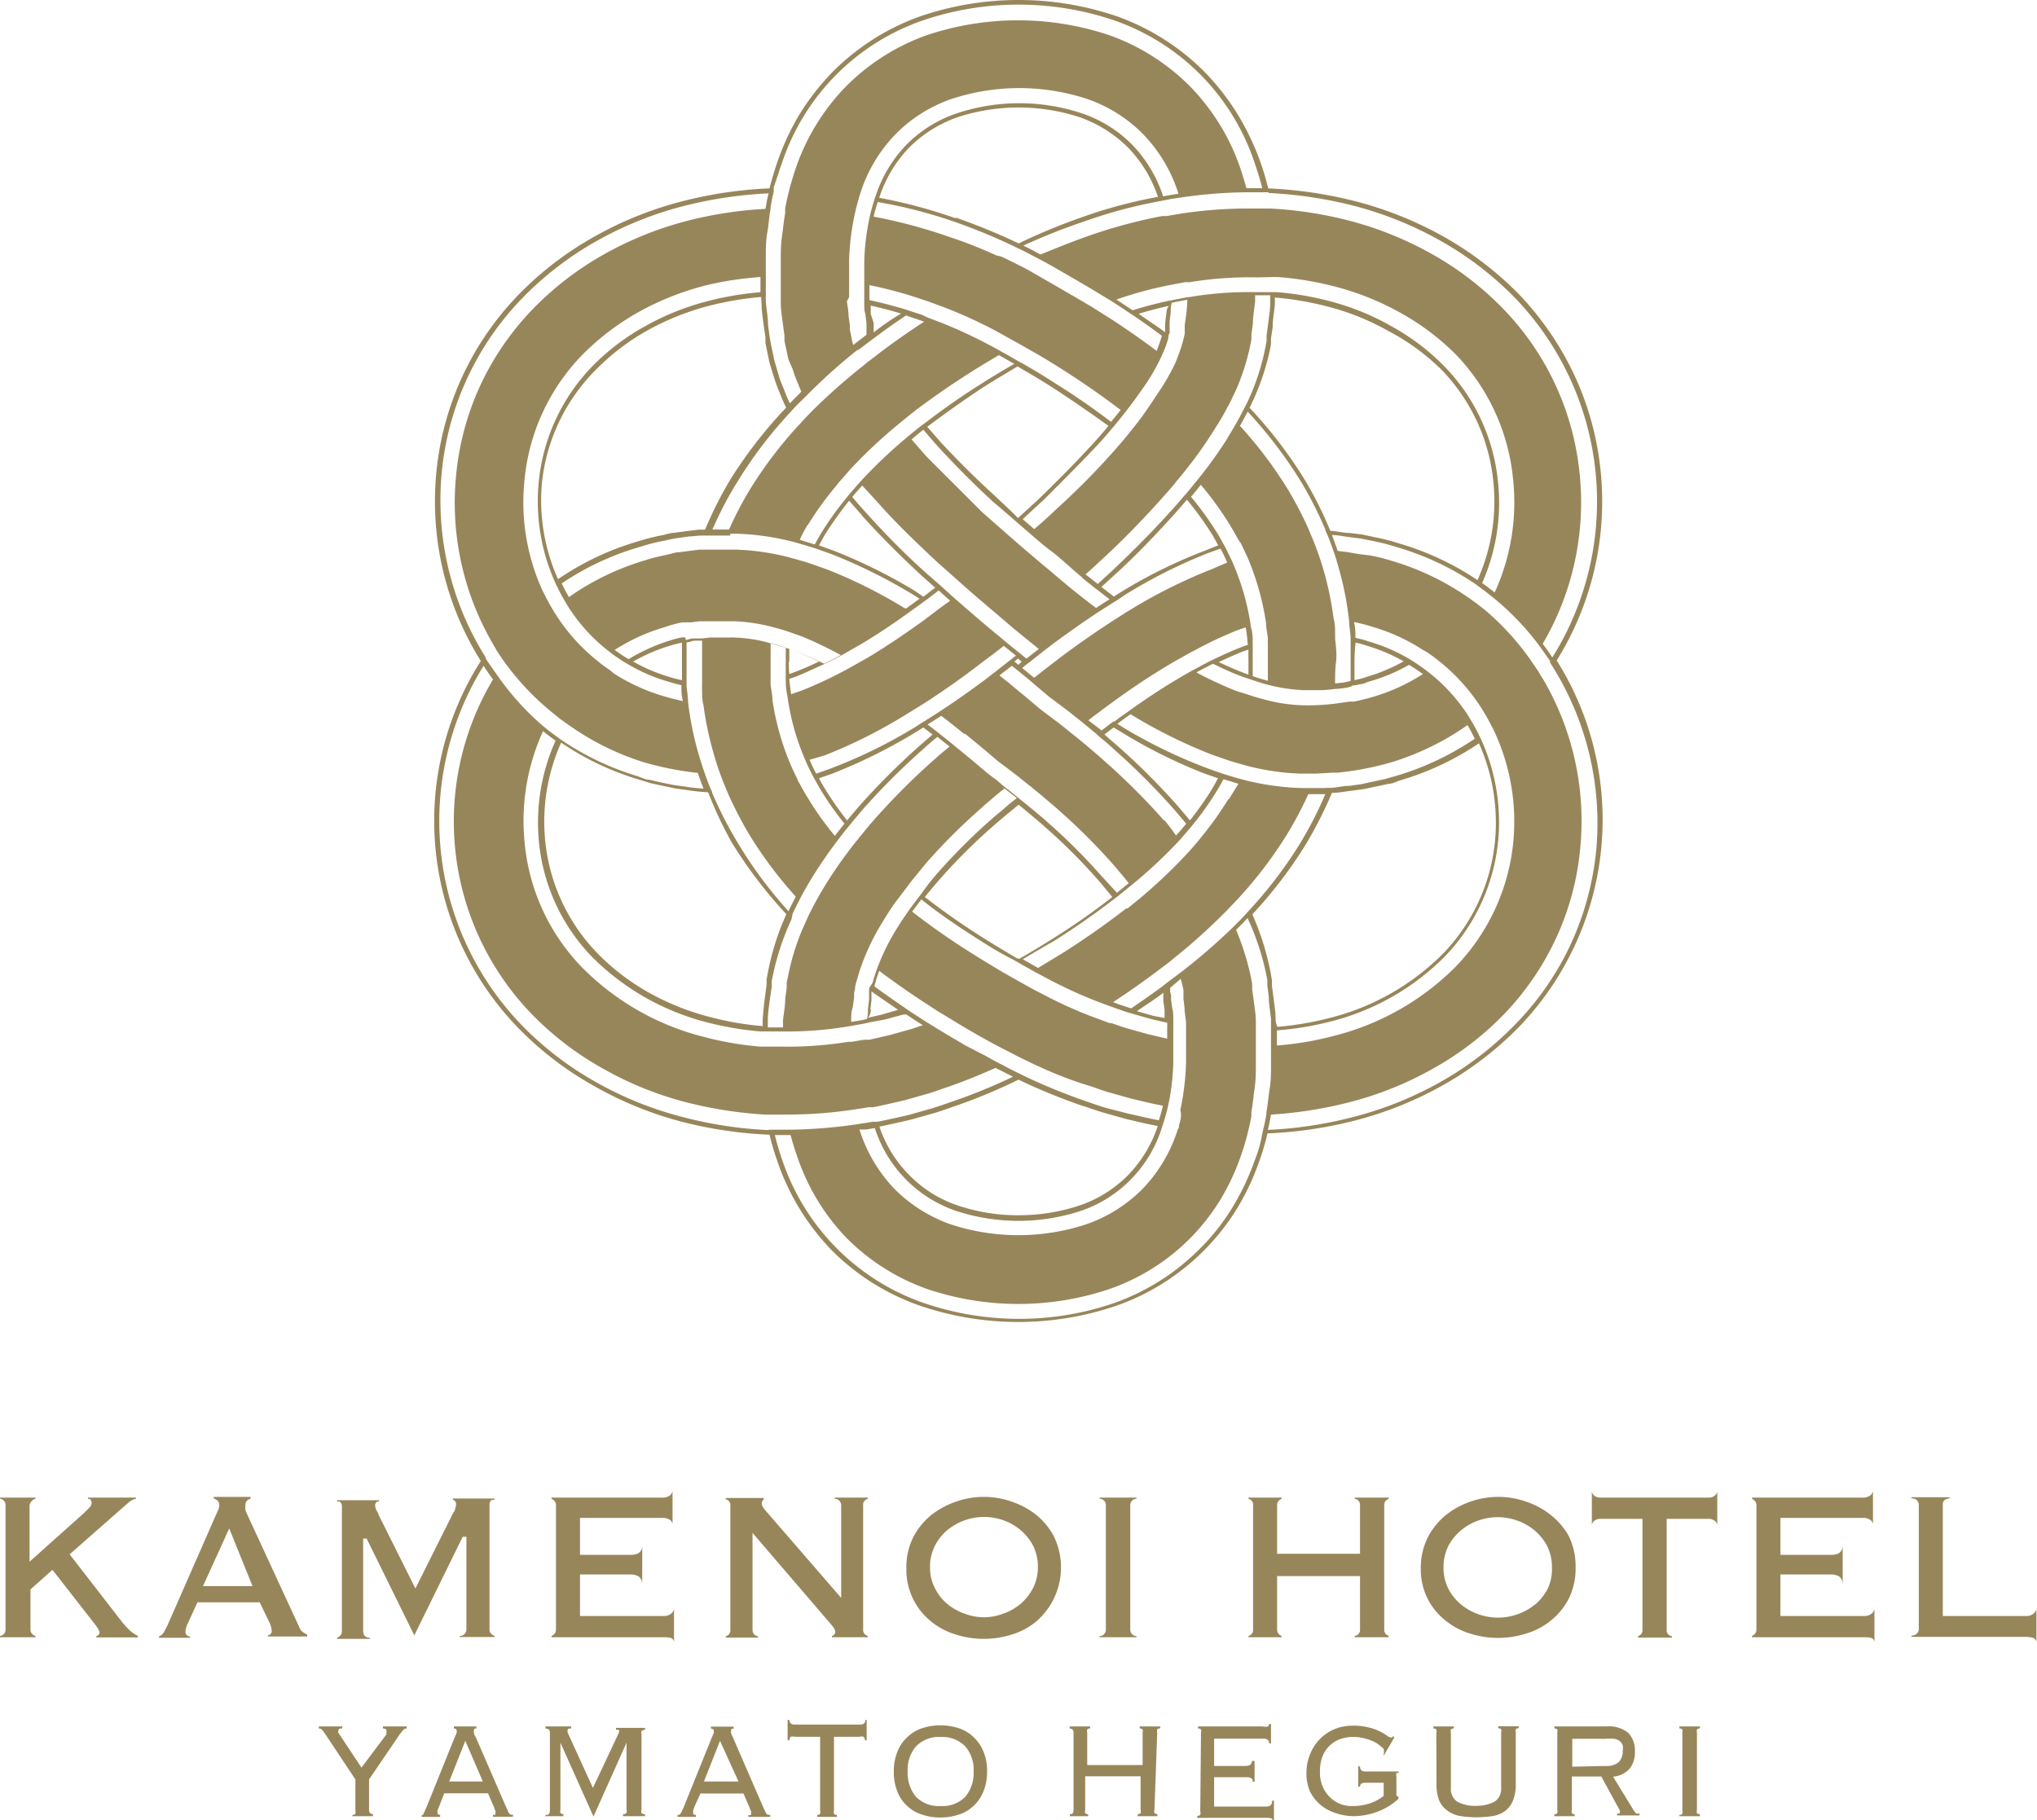 <svg id="レイヤー_1" data-name="レイヤー 1" xmlns="http://www.w3.org/2000/svg" viewBox="0 0 110.28 98.56"><defs><style>.cls-1{fill:#98865b;}</style></defs><path class="cls-1" d="M84.32,35.82a16.27,16.27,0,0,0,2.42-10.28,16.08,16.08,0,0,0-1.4-5.17,16.41,16.41,0,0,0-3-4.41,18.32,18.32,0,0,0-4.18-3.19,19.93,19.93,0,0,0-4.77-1.89,23.2,23.2,0,0,0-4.65-.68c-.12-.49-.27-1-.44-1.47A14.13,14.13,0,0,0,67.09,6.2a13.27,13.27,0,0,0-1.76-2.27A12.72,12.72,0,0,0,60.54.88a16.49,16.49,0,0,0-10.63,0,12.72,12.72,0,0,0-4.79,3.05A13.27,13.27,0,0,0,43.36,6.2a13.47,13.47,0,0,0-1.18,2.53c-.17.49-.32,1-.44,1.47a22.7,22.7,0,0,0-4.61.67,19.6,19.6,0,0,0-4.78,1.89,18,18,0,0,0-4.18,3.18,16,16,0,0,0-4.46,9.57,16.29,16.29,0,0,0,2.4,10.28l0,0a16.1,16.1,0,0,0,1.95,19.79,17.82,17.82,0,0,0,4.16,3.21A19.55,19.55,0,0,0,37,60.74a22.72,22.72,0,0,0,4.74.7,15,15,0,0,0,.43,1.45,12.9,12.9,0,0,0,2.94,4.81,12.56,12.56,0,0,0,4.78,3,16.49,16.49,0,0,0,10.63,0,12.55,12.55,0,0,0,6.56-5.31,13.47,13.47,0,0,0,1.18-2.53,13.34,13.34,0,0,0,.44-1.49,22.89,22.89,0,0,0,4.71-.69,19.83,19.83,0,0,0,4.77-1.91,18.31,18.31,0,0,0,4.17-3.2,16.18,16.18,0,0,0,2-19.82ZM68.76,10.45a23.27,23.27,0,0,1,4.53.67A19.52,19.52,0,0,1,78,13a17.83,17.83,0,0,1,4.12,3.15,15.92,15.92,0,0,1,2,19.45c-.16-.25-.34-.5-.52-.74a15.14,15.14,0,0,0,2-9.2,14.92,14.92,0,0,0-4.14-8.94,16.84,16.84,0,0,0-3.92-3,18.88,18.88,0,0,0-4.52-1.8,21.79,21.79,0,0,0-4.16-.63l-.26,0h-.84a24,24,0,0,0-3.7.27l-.55.09-.27.05-.25,0a27.63,27.63,0,0,0-4,1.08c-.88.31-1.74.66-2.58,1l-.19-.1c-.24-.14-.49-.26-.74-.38A32.85,32.85,0,0,1,58.75,12a26,26,0,0,1,4.09-1.1l.25-.05.35-.07.47-.07a25.84,25.84,0,0,1,3.74-.3h1.11Zm8.57,24.86q.36.24.69.51a10.45,10.45,0,0,1,2.26,2.52l.16.26c.14.24.28.48.4.73l.12.23a11.58,11.58,0,0,1,1.05,6,11.3,11.3,0,0,1-3.1,6.76,14.16,14.16,0,0,1-6.7,3.79,16.89,16.89,0,0,1-3,.5c0-.27,0-.55,0-.82A16.62,16.62,0,0,0,72,55.34a13.28,13.28,0,0,0,6.31-3.56,10.48,10.48,0,0,0,2.88-6.27,10.8,10.8,0,0,0-.91-5.44,2.4,2.4,0,0,0-.11-.23c-.12-.25-.25-.5-.39-.73l-.19-.32a9.49,9.49,0,0,0-2.26-2.46c-.23-.18-.48-.35-.73-.51l-.24-.15a9.46,9.46,0,0,0-2.19-.94,4.38,4.38,0,0,0-.71-.19c0-.28,0-.57-.08-.86.35.07.69.16,1,.26a10.16,10.16,0,0,1,2.7,1.23Zm-8.19,19.9c0-.41-.07-.82-.12-1.23l-.08-.61,0-.3-.06-.35a14.72,14.72,0,0,0-1-3.21,24.3,24.3,0,0,0,2.87-3.75,22.12,22.12,0,0,0,1.44-2.83c.37,0,.74-.08,1.11-.12l.65-.09.66-.14.65-.14c.22,0,.43-.13.64-.19a15.39,15.39,0,0,0,4.25-2,10.54,10.54,0,0,1,.87,5.26,10.17,10.17,0,0,1-2.81,6.12,13.18,13.18,0,0,1-6.19,3.5,17,17,0,0,1-2.78.47C69.16,55.45,69.15,55.33,69.14,55.21Zm-5.23,5.71c0,.08,0,.16-.07.24a8.16,8.16,0,0,1-1.92,3.23,7.94,7.94,0,0,1-3,1.89,11.74,11.74,0,0,1-7.41,0,8.09,8.09,0,0,1-3-1.9,8.22,8.22,0,0,1-1.9-3.22l.35,0,.48-.08a7,7,0,0,0,4.35,4.47,10.85,10.85,0,0,0,6.85,0A6.94,6.94,0,0,0,63,61l.08-.24c.08-.26.16-.53.22-.8a12.17,12.17,0,0,0,.3-2.45c0-.4,0-.82,0-1.24,0-.22,0-.44,0-.67a1.1,1.1,0,0,0,0-.18,2.45,2.45,0,0,0,0-.27c0-.17,0-.35-.05-.52l-.07-.49,0-.25-.05-.19c0-.07,0-.14,0-.21L64,53q.09.3.15.6l0,.22,0,.25.06.51c0,.26.06.52.08.78l0,.23v0c0,.28,0,.56,0,.84s0,.76,0,1.13a14.22,14.22,0,0,1-.31,2.55C64.06,60.39,64,60.66,63.91,60.92ZM46.84,56.3l-.65.11-.18,0a20.83,20.83,0,0,1-3.69.26h-.16l-.66,0-.25,0a17.23,17.23,0,0,1-3-.51,14.12,14.12,0,0,1-6.68-3.8,11.17,11.17,0,0,1-3.09-6.77,11.67,11.67,0,0,1,1-6l.28.22c.13.1.26.2.4.29a10.81,10.81,0,0,0-.91,5.41,10.4,10.4,0,0,0,2.86,6.28,13.5,13.5,0,0,0,6.3,3.58,17,17,0,0,0,2.85.48l.25,0,.66,0h.17a20.05,20.05,0,0,0,3.7-.28h0l.84-.15.26-.06L48,55.2l1-.27.15,0c.29.2.59.39.89.58-.27.09-.53.19-.81.26l-1,.28-1.09.25Zm-13.72-20q-.36-.24-.69-.51a10.32,10.32,0,0,1-2.3-2.58L30,33c-.14-.24-.28-.48-.4-.73l-.12-.23a11.51,11.51,0,0,1-1-6.09,11.21,11.21,0,0,1,3.14-6.75,13.72,13.72,0,0,1,3.06-2.32,15.24,15.24,0,0,1,3.66-1.44A18,18,0,0,1,41.25,15c0,.27,0,.55,0,.82a17.1,17.1,0,0,0-2.76.46,14,14,0,0,0-3.46,1.37,12.32,12.32,0,0,0-2.87,2.17,10.44,10.44,0,0,0-2.91,6.25,10.7,10.7,0,0,0,.9,5.5,2.4,2.4,0,0,0,.11.23c.12.25.25.49.39.73l.16.27a9.47,9.47,0,0,0,2.29,2.51c.23.18.48.35.73.51l.24.14a9.18,9.18,0,0,0,2.13.93c.25.08.51.15.77.21,0,.28,0,.57.08.86-.37-.08-.73-.17-1.09-.28a10.37,10.37,0,0,1-2.64-1.21Zm8.19-19.88c0,.41.07.82.12,1.23l.09.6,0,.31.07.36.15.72.21.69.11.34.12.33.26.64c.07.15.13.29.2.43a24.75,24.75,0,0,0-3,3.86,21.46,21.46,0,0,0-1.39,2.75c-.12,0-.24,0-.36,0l-.66.08-.65.09c-.22,0-.44.09-.65.13a11.24,11.24,0,0,0-1.3.33,15.14,15.14,0,0,0-4.34,2.05,10.44,10.44,0,0,1-.86-5.32A10.18,10.18,0,0,1,32.36,20a12.39,12.39,0,0,1,2.81-2.13,14.24,14.24,0,0,1,3.41-1.34,17.42,17.42,0,0,1,2.71-.45C41.29,16.2,41.3,16.32,41.31,16.45Zm4.74-.37v0c0-.28,0-.56,0-.84s0-.75,0-1.12a13.48,13.48,0,0,1,.32-2.56c.06-.27.13-.54.21-.8,0-.08.05-.16.07-.24a8.1,8.1,0,0,1,1.91-3.22,7.84,7.84,0,0,1,3-1.9,11.74,11.74,0,0,1,7.41,0,7.84,7.84,0,0,1,3,1.9,8.1,8.1,0,0,1,1.91,3.22l-.44.07-.39.07a7.25,7.25,0,0,0-1.67-2.79,6.93,6.93,0,0,0-2.69-1.69,10.75,10.75,0,0,0-6.85,0,6.93,6.93,0,0,0-2.69,1.69,7.25,7.25,0,0,0-1.67,2.79,2.25,2.25,0,0,0-.08.24c-.08.26-.16.53-.22.8a12.93,12.93,0,0,0-.31,2.45c0,.41,0,.82,0,1.24,0,.22,0,.45,0,.67,0,.06,0,.12,0,.18l0,.26c0,.18,0,.36.06.54l.06.48,0,.25,0,.18,0,.21c-.24.18-.48.36-.71.55l-.06-.18-.08-.42-.05-.21,0-.26-.07-.5c0-.27-.06-.54-.09-.8A1.8,1.8,0,0,0,46.05,16.08Zm12.1-1c.67.38,1.32.78,2,1.19l0,0c.3.19.6.38.89.58l.26.17c.57.38,1.13.78,1.68,1.19-.07.26-.17.53-.28.82-.78-.59-1.58-1.14-2.38-1.67l-.27-.17-.87-.55q-1.7-1-3.45-2l-.52-.27c-.31-.15-.62-.31-.93-.45L54,13.82c-.83-.38-1.69-.72-2.55-1a28,28,0,0,0-4.07-1.09,7.1,7.1,0,0,1,.22-.79A26.36,26.36,0,0,1,51.73,12a32.26,32.26,0,0,1,3.21,1.32l.29.14c.3.14.6.3.9.46h0c.36.18.68.36,1,.54Zm9.29,7.06c-.13.26-.27.52-.41.77s-.39.66-.59,1c-.5.76-1,1.46-1.56,2.14l-.53.65-.17.19c-.24.28-.47.55-.72.82-1.05,1.17-2.14,2.25-3.24,3.29l-.71.65-.66-.52c.27-.24.54-.48.8-.73,1.1-1,2.17-2.1,3.2-3.24.26-.29.53-.59.78-.89l.16-.2c.18-.21.36-.43.53-.65a21.8,21.8,0,0,0,1.42-2c.24-.37.48-.75.69-1.15.14-.25.28-.51.4-.78l.12-.24a12.11,12.11,0,0,0,.81-2.49l.07-.34,0-.29.08-.59c0-.39.08-.78.12-1.18,0-.11,0-.23,0-.34.27,0,.55,0,.82,0,0,.12,0,.24,0,.37,0,.4-.07.81-.12,1.21l-.08.61,0,.3-.07.36a12.5,12.5,0,0,1-1,3Zm6,12.68a4.5,4.5,0,0,1,.63.17,9.41,9.41,0,0,1,2,.85,9.66,9.66,0,0,1-2,.84,2.45,2.45,0,0,1-.41.12l-.25.06q0-.48,0-1T73.47,34.8Zm-.12,2.32.11,0,.33-.07c.14,0,.28-.09.42-.13A9.57,9.57,0,0,0,76.36,36a7.52,7.52,0,0,1,.75.5,10.35,10.35,0,0,1-2.66,1.22c-.35.11-.71.19-1.07.27l-.26,0c-.28.05-.56.08-.84.12a12.56,12.56,0,0,1-1.62.08,8.92,8.92,0,0,1-2.07-.3c-.27-.07-.53-.14-.8-.23l-.24-.08L67,37.41a21.64,21.64,0,0,1-2.15-1c.3-.17.6-.32.9-.47.51.25,1,.48,1.54.68l.35.12.24.08c.27.09.54.18.81.25a9.06,9.06,0,0,0,2,.3c.12,0,.29,0,.44,0l.45,0a6.82,6.82,0,0,0,.79-.07l.11,0,.45-.05.28-.07Zm-1.46,5.56-.64,0h-.66a14.14,14.14,0,0,1-3.39-.51c-.27-.07-.54-.16-.8-.24l-.24-.08c-.26-.09-.51-.17-.76-.27A27.76,27.76,0,0,1,61,39.46l-.43-.27c.24-.17.47-.35.72-.52l.14.09a27.73,27.73,0,0,0,4.23,2.09l.83.29.24.08.8.23a13.12,13.12,0,0,0,3,.44c.25,0,.51,0,.76,0l.89-.05.28,0a16.18,16.18,0,0,0,3-.58,14.59,14.59,0,0,0,4.07-2c.14.24.27.49.39.74a15.32,15.32,0,0,1-4.22,2l-.63.18-.65.14-.64.14-.64.09c-.33,0-.66.09-1,.11h-.32Zm-5.28.6a17.83,17.83,0,0,1-1.42,2l-.16.2c-.18.22-.36.43-.55.64a28.39,28.39,0,0,1-2.69,2.56l-.64.52-.07,0-.13.1c-1.06.82-2.17,1.59-3.32,2.32l-1.32.8-.23-.13-.6-.34c.57-.34,1.15-.68,1.71-1,1.14-.72,2.23-1.48,3.26-2.28l.12-.09.08-.06.64-.52A26,26,0,0,0,64,45.43l.55-.64.16-.2a15.69,15.69,0,0,0,1.23-1.74c.14-.22.26-.44.38-.66l.81.25Q66.86,42.86,66.61,43.28Zm-3.52,10.5,0,.18,0,.24.07.49c0,.15,0,.29,0,.44L62.5,55l-.87-.25c.48-.33,1-.66,1.44-1A.29.29,0,0,0,63.09,53.78Zm-1.6,1.14.95.27.86.2a2.46,2.46,0,0,1,0,.26q0,.3,0,.6L62.24,56l-1-.28c-.26-.07-.52-.16-.78-.25l-.2-.07-.1,0-1-.37a24.52,24.52,0,0,1-2.71-1.24c-.31-.15-.62-.33-.93-.5l-.34-.19-.6-.34-.23-.13-.25-.15c-.45-.27-.9-.54-1.34-.82a38.77,38.77,0,0,1-3.3-2.3l.5-.66c1,.8,2.11,1.55,3.24,2.26.56.36,1.15.71,1.73,1L55,52l.19.11.73.41.1.06.81.43a24.56,24.56,0,0,0,3.2,1.42l.47.17.52.18.3.09Zm-14.26-.26.06-.48,0-.24,0-.18s0,0,0-.07c.48.35,1,.68,1.44,1l-.9.26-.74.17C47.19,55,47.21,54.82,47.23,54.66Zm-.07-1.14c0,.06,0,.13,0,.19l0,.19,0,.24-.06.49c0,.19,0,.37-.06.56-.28.06-.56.11-.85.15,0-.27,0-.54.09-.81l.07-.51,0-.25.05-.21c0-.2.08-.39.13-.58s.05-.18.08-.27c.08-.27.18-.55.29-.82a12.7,12.7,0,0,1,.9-1.81c.29-.48.61-1,.95-1.43l.5-.66.15-.2c.26-.33.53-.65.81-1a31.71,31.71,0,0,1,3-3c.25-.24.53-.46.79-.69l.49-.4.67.52c-.21.17-.42.33-.62.51s-.54.44-.79.67a32.61,32.61,0,0,0-2.88,2.88c-.27.31-.53.63-.79,1l-.15.2-.5.66c-.31.44-.61.88-.88,1.33a12.06,12.06,0,0,0-.93,1.92c-.11.28-.19.56-.27.83ZM43,49.46c.12-.27.26-.53.39-.79s.32-.59.49-.88a24.61,24.61,0,0,1,1.59-2.34c.17-.22.34-.45.52-.66l.16-.2.63-.75a37.7,37.7,0,0,1,3.35-3.34c.23-.21.46-.41.7-.6l.06.05.6.47c-.27.23-.55.45-.81.69a37.6,37.6,0,0,0-3.28,3.28c-.24.27-.47.55-.7.84a1.56,1.56,0,0,0-.16.2c-.18.21-.35.43-.52.66a22.45,22.45,0,0,0-1.43,2.12c-.21.35-.41.72-.6,1.09s-.25.53-.37.8l-.11.24a12.92,12.92,0,0,0-.77,2.54l-.07.32,0,.3-.08.58c0,.39-.08.79-.12,1.18,0,.12,0,.24,0,.37h-.17c-.22,0-.44,0-.65,0,0-.12,0-.25,0-.38,0-.41.07-.82.12-1.22l.09-.6,0-.31.07-.34a14,14,0,0,1,1-3A2.72,2.72,0,0,1,43,49.46ZM37,36.83q-.34-.07-.69-.18a9.08,9.08,0,0,1-1.95-.83,9.6,9.6,0,0,1,2-.86A6.06,6.06,0,0,1,37,34.8q0,.53,0,1.05C37,36.18,37,36.51,37,36.83Zm.18-2.32-.17,0a5.38,5.38,0,0,0-.69.18,10.1,10.1,0,0,0-2.21,1,7.52,7.52,0,0,1-.75-.5,10.37,10.37,0,0,1,2.73-1.24A6.87,6.87,0,0,1,37,33.7l.08,0,.26,0,.13,0,.47-.06.24,0,.24,0c.16,0,.33,0,.49,0l.48,0h.47a9.59,9.59,0,0,1,2,.3c.27.07.54.14.8.23l.24.08.62.22a22.67,22.67,0,0,1,2.08,1c-.3.17-.6.32-.9.47-.49-.24-1-.46-1.48-.65l-.4-.15-.25-.08-.81-.24a8,8,0,0,0-1.93-.3.67.67,0,0,0-.2,0H39.4l-.46,0c-.15,0-.3,0-.45,0l-.4.05H38l-.45,0-.34.08Zm6.64-6.09a17.79,17.79,0,0,1,1.56-2.15,1.56,1.56,0,0,1,.16-.2l.55-.63a27,27,0,0,1,2.7-2.53l.54-.44.1-.08a1.56,1.56,0,0,0,.2-.16,45.79,45.79,0,0,1,4.53-3l.3.17.53.3c-.6.35-1.19.7-1.77,1.07-1.07.67-2.09,1.39-3.07,2.14l-.2.15-.11.08-.54.44a26.94,26.94,0,0,0-2.68,2.54l-.55.63-.16.2a17,17,0,0,0-1.38,1.93c-.12.2-.23.4-.34.6l-.81-.25C43.5,28.94,43.65,28.68,43.8,28.42ZM47.38,18l0-.09,0-.18,0-.24L47.22,17c0-.15,0-.3,0-.45.55.12,1.1.26,1.64.43Q48.1,17.43,47.38,18Zm-.23-1.71c0-.08,0-.17,0-.25s0-.4,0-.6a22.14,22.14,0,0,1,2.87.78l.28.09h0l1,.37A25.79,25.79,0,0,1,54,17.92l1.19.66.84.48.25.14a45.76,45.76,0,0,1,4.47,3c-.17.21-.34.43-.52.64-.95-.72-1.95-1.42-3-2.07-.58-.38-1.18-.74-1.79-1.09h0l-.26-.14-.66-.38-.17-.09c-.25-.14-.51-.29-.75-.41a24.91,24.91,0,0,0-3.26-1.45L50,17.05l-.58-.19-.3-.1C48.45,16.56,47.8,16.39,47.15,16.25Zm11.52,15,.65.52.21.16.62.48c-.25.15-.49.31-.73.47l-.51-.39-.21-.16-.65-.52c-.51-.42-1-.85-1.54-1.29l-1.3-1.11-.63-.55-.19-.17-1.14-1c-1-1-2-2-3-3-.28-.31-.55-.63-.82-.94l.53-.44.11-.08c.26.3.52.61.79.91.92,1,1.91,2,2.94,2.95L55,28.16l.19.17.63.54c.4.35.8.7,1.21,1S58.13,30.83,58.67,31.27Zm9,3.61-.38.14c-.5.19-1,.42-1.5.66l-.29.14-.88.47a34.84,34.84,0,0,0-3.49,2.24c-.25.17-.49.34-.72.52l-.06,0-.16.12-.47.36h0L59,39l.38-.29.22-.16.19-.15.51-.37a38.43,38.43,0,0,1,3.41-2.24l.84-.47.27-.14a22.1,22.1,0,0,1,2.11-1c.19-.08.39-.14.59-.21C67.58,34.32,67.61,34.6,67.63,34.88Zm0,1c0,.21,0,.42,0,.63l-.27-.1c-.44-.17-.89-.37-1.34-.58.44-.21.87-.4,1.3-.57l.31-.11C67.66,35.38,67.67,35.62,67.67,35.87Zm-12.44,16-.07,0c-.6-.35-1.2-.71-1.79-1.08a39.27,39.27,0,0,1-3.22-2.25q.38-.47.78-.93a30.88,30.88,0,0,1,2.86-2.86c.25-.23.52-.44.78-.67l.66-.54.67.56c.26.22.53.44.78.67a30.88,30.88,0,0,1,2.86,2.86c.26.3.51.61.76.91a38.32,38.32,0,0,1-3.25,2.27c-.58.37-1.18.72-1.79,1.08Zm4.5-4.45a32.61,32.61,0,0,0-2.88-2.88c-.25-.23-.52-.45-.78-.67l-.65-.53-.16-.13,0,0c-.22-.18-.43-.36-.66-.53l-.11-.08L54,42.21l-.21-.15-.1-.08-.23-.18-.85-.72-.82-.67-.19-.16-.63-.5,0,0-.2-.16-.47-.36.74-.47.38.29.08.07.12.09.66.53.06,0,.83.68.85.72a1.81,1.81,0,0,0,.19.15l.1.08.22.16.42.32.27.21.56.45.11.08.2.17c.17.14.34.27.51.42s.54.45.8.69a32.85,32.85,0,0,1,3,3c.27.31.53.63.79.95l-.64.52ZM42.81,36.76l.32-.11c.52-.2,1-.44,1.57-.69l.29-.14c.29-.15.59-.3.88-.47l.79-.45c.91-.54,1.82-1.15,2.7-1.79l.72-.52h0l.22-.16.6-.46.62.56L51,32.9l-.21.16-.25.19-.45.34c-1,.72-2,1.4-3,2l-.37.21-.84.47-.27.14a21.2,21.2,0,0,1-2.18,1l-.52.18C42.87,37.32,42.83,37,42.81,36.76Zm0-.92c0-.23,0-.47,0-.7l.33.12c.42.17.85.36,1.28.56-.46.22-.91.42-1.37.59l-.24.09C42.79,36.28,42.78,36.06,42.78,35.84Zm4.75-8.68c1,1.14,2.12,2.21,3.22,3.24l.81.72.19.17.63.56c.58.51,1.16,1,1.75,1.5.36.31.72.62,1.09.92l.66.54.2.16.21.17-.67.52-.2-.16-.2-.16-.65-.53-1-.83c-.62-.52-1.24-1.06-1.87-1.61l-.62-.56-.19-.17L50.19,31c-1.12-1-2.22-2.12-3.27-3.29-.24-.26-.47-.53-.7-.8.17-.21.36-.42.54-.62ZM55.22,36,55,35.82l.19-.16.2.16Zm-8.49-8.1c1.06,1.18,2.17,2.27,3.29,3.31l.69.61-.64.49L49.62,32a29.07,29.07,0,0,0-4.4-2.18l-.8-.29.3-.55a21.27,21.27,0,0,1,1.33-1.87C46.28,27.37,46.5,27.63,46.73,27.88Zm-2,13A27.38,27.38,0,0,0,49,38.77l.16-.1.23-.14.76-.47c.91-.59,1.8-1.21,2.66-1.86l.5-.38L54,35.3l.21-.16.21-.17.66.53-.2.16-.21.16-.66.52-.69.53c-.79.59-1.61,1.16-2.45,1.71l-.74.47-.23.14c-.15.1-.3.2-.46.29A27.3,27.3,0,0,1,45,41.63l-.73.26q-.2-.37-.36-.75Zm.38,1a29.16,29.16,0,0,0,4.41-2.17l.55-.34.5.38-.66.57a39.69,39.69,0,0,0-3.37,3.37l-.6.71a16.24,16.24,0,0,1-1.19-1.7,6.65,6.65,0,0,1-.33-.58Zm18,2.54a36.14,36.14,0,0,0-3.28-3.27c-.27-.25-.55-.48-.83-.72l0,0-.15-.13-.65-.53-.08-.06c-.3-.24-.59-.49-.9-.71l-.82-.62-.84-.71-.31-.25-.56-.47-.09-.07-.2-.16-.21-.17.67-.52.2.16.15.12,0,0,.65.53.18.16.83.7.8.6c.31.23.61.48.92.72l.22.18.65.54,0,0,.16.15c.25.2.49.4.72.62a37.82,37.82,0,0,1,3.35,3.35l.61.72c-.18.22-.36.43-.55.64C63.58,45,63.35,44.68,63.12,44.41Zm.81-.71a37,37,0,0,0-3.37-3.37l-.68-.59.5-.38.53.32a28.17,28.17,0,0,0,4.4,2.18l.72.25c-.11.21-.22.41-.34.61a16.88,16.88,0,0,1-1.18,1.67Zm1.71-12.89a28.24,28.24,0,0,0-4.23,2.1l-.09.06-.24.14-.75.48c-.93.6-1.84,1.24-2.72,1.89l-.44.34-.68.52a1.56,1.56,0,0,1-.2.16l-.21.17-.65-.53.19-.16.21-.16.66-.52.62-.48c.82-.6,1.65-1.19,2.52-1.76l.74-.47.23-.14L61,32.2A28.09,28.09,0,0,1,65.35,30c.26-.1.53-.2.81-.29q.2.38.36.75Zm-.38-1A27.31,27.31,0,0,0,60.86,32l-.48.3-.67-.52.68-.62c1.11-1,2.2-2.14,3.26-3.31l.69-.79A17.07,17.07,0,0,1,65.74,29c.1.18.2.35.29.53ZM54,26.9C53,26,52,25,51.06,24l-.78-.89c1-.75,2-1.46,3-2.12.59-.38,1.19-.73,1.79-1.09l.1-.06.13.08c.61.35,1.21.71,1.79,1.08,1,.65,2,1.34,3,2.06q-.37.45-.78.9c-.91,1-1.9,2-2.93,3-.39.37-.79.73-1.19,1.09C54.79,27.63,54.38,27.27,54,26.9Zm-14.38,2,.35,0a13.8,13.8,0,0,1,3.28.5l.81.24.24.08.84.3a29,29,0,0,1,4.36,2.17l.36.23c-.24.17-.47.35-.72.52l-.07,0a26.81,26.81,0,0,0-4.22-2.11l-.91-.32-.24-.08-.81-.23a13.28,13.28,0,0,0-2.94-.44h-.85l-.4,0-.49,0h-.12l-.15,0-.47.06-.61.08c-.21,0-.41.08-.61.12-.41.1-.82.17-1.22.31a14.18,14.18,0,0,0-4.15,2c-.14-.24-.27-.49-.39-.74a15,15,0,0,1,4.31-2,9.58,9.58,0,0,1,1.28-.32c.21-.05.43-.1.64-.13l.65-.09L38,29l.24,0h.41l.64,0h.32Zm3.64,13.3c-.13-.25-.25-.5-.36-.76a14.1,14.1,0,0,1-1-3.54c0-.27-.07-.55-.1-.82,0-.09,0-.17,0-.26,0-.33,0-.66,0-1s0-.69,0-1c.27.07.54.15.82.25q0,.39,0,.78t0,.75a2.09,2.09,0,0,0,0,.25q0,.44.09.84a13,13,0,0,0,1,3.54q.16.38.36.75l.12.22q.18.33.36.63a16.22,16.22,0,0,0,1.25,1.77c-.18.21-.35.44-.52.66a16.22,16.22,0,0,1-1.43-2c-.17-.26-.32-.54-.47-.81A2.4,2.4,0,0,1,43.25,42.21Zm24-12.78.36.76a14.63,14.63,0,0,1,1,3.54c0,.27.07.55.1.83a2.11,2.11,0,0,0,0,.25c0,.35,0,.7,0,1.06s0,.64,0,1c-.27-.07-.54-.15-.82-.25,0-.23,0-.47,0-.71s0-.54,0-.81c0-.09,0-.18,0-.26,0-.28,0-.56-.09-.84a13.42,13.42,0,0,0-1-3.54q-.17-.37-.36-.75l-.12-.22c-.11-.19-.21-.39-.33-.58a17.32,17.32,0,0,0-1.44-2c.18-.21.36-.43.53-.65a17.53,17.53,0,0,1,1.62,2.25c.15.25.29.5.43.75ZM64.29,17.1l-.07.5,0,.26,0,.2q-.06.3-.15.6a2.41,2.41,0,0,1-.08.25c-.09.27-.19.54-.31.81a12.54,12.54,0,0,1-1,1.7c-.32.49-.66,1-1,1.44l-.51.64-.16.2c-.27.32-.55.64-.83.95-.94,1.05-1.95,2.05-3,3-.36.35-.73.68-1.11,1l-.62-.54,1.17-1.08c1-1,2-2,2.94-3,.28-.3.54-.61.8-.92.06-.06.11-.13.16-.19l.52-.65c.35-.45.68-.91,1-1.37a10.73,10.73,0,0,0,1-1.78,5.65,5.65,0,0,0,.29-.81c0-.09,0-.18.07-.26a1.74,1.74,0,0,0,0-.22l0-.17,0-.25.06-.48c0-.18,0-.36.06-.54l.84-.16h0C64.35,16.56,64.33,16.83,64.29,17.1ZM63.22,17l-.06.49,0,.24,0,.17,0,.09c-.47-.35-1-.68-1.43-1,.54-.17,1.09-.31,1.64-.43C63.26,16.66,63.24,16.81,63.22,17Zm-11.4-5.18a27.43,27.43,0,0,0-4.14-1.11A7.06,7.06,0,0,1,49.29,8a7,7,0,0,1,2.59-1.64,10.63,10.63,0,0,1,6.69,0A7,7,0,0,1,61.16,8a7.06,7.06,0,0,1,1.61,2.66,26.21,26.21,0,0,0-4.11,1.1,32.14,32.14,0,0,0-3.43,1.42A34.94,34.94,0,0,0,51.82,11.78Zm-5.3,7.15h0l.7-.53.22-.16c.55-.42,1.12-.81,1.69-1.2l.76.26.22.08q-1.22.79-2.4,1.68l-.2.16-.48.36-.2.17A32.6,32.6,0,0,0,44,22.3c-.2.21-.4.41-.59.63l-.18.19a22.74,22.74,0,0,0-2.56,3.4,19.87,19.87,0,0,0-1.12,2.15h-.24l-.66,0h0A20,20,0,0,1,40,26.09a23.58,23.58,0,0,1,2.85-3.75l.18-.2c.2-.21.41-.42.62-.62A30.75,30.75,0,0,1,46.52,18.93ZM37.33,38c0-.29-.06-.58-.08-.86,0-.09,0-.17,0-.26,0-.35,0-.69,0-1s0-.73,0-1.1c.14,0,.27-.07.41-.09l.43,0c0,.41,0,.83,0,1.24s0,.79,0,1.18a2.28,2.28,0,0,0,0,.26c0,.28,0,.56.08.84a17.26,17.26,0,0,0,.54,2.57c.11.4.24.8.38,1.18s.22.56.33.83l.11.26a21.86,21.86,0,0,0,1.15,2.2,23.13,23.13,0,0,0,2.48,3.3c-.13.26-.27.52-.39.79A23.09,23.09,0,0,1,40,45.6a21.47,21.47,0,0,1-1.36-2.66c0-.09-.07-.17-.1-.26-.12-.28-.22-.56-.32-.85s-.2-.6-.29-.9A17.15,17.15,0,0,1,37.33,38Zm2.43,7.72a24.68,24.68,0,0,0,2.89,3.78,14,14,0,0,0-1,3.17l-.07.36,0,.3-.08.61c-.06.41-.09.82-.13,1.23,0,.13,0,.26,0,.39a16.22,16.22,0,0,1-2.8-.48,13.72,13.72,0,0,1-3.39-1.35,12.19,12.19,0,0,1-2.79-2.15,10.18,10.18,0,0,1-2.8-6.13,10.46,10.46,0,0,1,.87-5.24,15,15,0,0,0,4.21,2l.65.2.65.14.65.14.66.09a11,11,0,0,0,1.14.12A21.13,21.13,0,0,0,39.76,45.73Zm12.61,10.9c-.66-.39-1.33-.78-2-1.2l-.12-.07-.88-.57-.26-.18c-.57-.39-1.13-.78-1.69-1.19a6.75,6.75,0,0,1,.26-.84c.79.59,1.59,1.15,2.41,1.69l.27.17.45.3.42.25c1.16.72,2.31,1.39,3.53,2l.44.23.93.45.29.13c.86.39,1.74.74,2.63,1,.37.12.74.27,1.11.37l1.14.32c.58.14,1.15.28,1.74.39-.06.27-.14.53-.22.79-.58-.11-1.15-.25-1.73-.38L60,60c-.39-.11-.77-.25-1.15-.38a31.7,31.7,0,0,1-3.3-1.35l-.28-.14c-.28-.13-.55-.27-.83-.42l-.09-.05c-.33-.16-.63-.33-.93-.5Zm6.35,3.26c.38.13.76.27,1.15.38l1.18.33c.57.14,1.14.27,1.71.38a6.94,6.94,0,0,1-1.61,2.66,6.73,6.73,0,0,1-2.59,1.63,10.36,10.36,0,0,1-3.35.54,10.09,10.09,0,0,1-3.34-.55,6.6,6.6,0,0,1-2.58-1.64A6.76,6.76,0,0,1,47.69,61c.56-.11,1.12-.24,1.68-.37l1.18-.33c.39-.11.77-.25,1.15-.38a30.29,30.29,0,0,0,3.52-1.46A32.6,32.6,0,0,0,58.72,59.89Zm5.21-7.18-.07.06-.64.48-.21.17c-.56.41-1.12.8-1.69,1.19l-.7-.23-.28-.11c.82-.53,1.62-1.1,2.41-1.69l.21-.16.4-.3.28-.23a33.21,33.21,0,0,0,2.87-2.59l.6-.63.18-.2a22.73,22.73,0,0,0,2.46-3.27A20.34,20.34,0,0,0,70.91,43l.35,0,.57,0a20.67,20.67,0,0,1-1.38,2.69,23.19,23.19,0,0,1-2.77,3.63l-.18.2c-.2.22-.41.43-.62.64A32.79,32.79,0,0,1,63.93,52.71Zm9.19-19.07c0,.28.06.56.08.85,0,.08,0,.17,0,.26,0,.38,0,.76,0,1.13s0,.68,0,1l-.34.08-.44.05h-.06c0-.38,0-.77.05-1.15s0-.85-.05-1.27a2.28,2.28,0,0,0,0-.26c0-.28,0-.56-.08-.83a17.58,17.58,0,0,0-.51-2.5c-.12-.43-.26-.85-.41-1.26s-.22-.56-.34-.84l-.1-.25a20.46,20.46,0,0,0-1.11-2.13,22.75,22.75,0,0,0-2.6-3.45l.42-.77a24.37,24.37,0,0,1,2.89,3.8,20.81,20.81,0,0,1,1.31,2.58c0,.09.07.17.1.26.12.28.22.56.32.84s.22.66.31,1A17.19,17.19,0,0,1,73.12,33.64ZM70.73,26a23.8,23.8,0,0,0-3-3.92A13.22,13.22,0,0,0,68.82,19l.07-.37,0-.31.09-.6c0-.41.08-.82.12-1.23,0-.13,0-.25,0-.38a16.68,16.68,0,0,1,2.74.46,13.56,13.56,0,0,1,3.4,1.35A12.11,12.11,0,0,1,78.1,20a10.11,10.11,0,0,1,2.83,6.11,10.36,10.36,0,0,1-.86,5.3,15.28,15.28,0,0,0-4.3-2,10.32,10.32,0,0,0-1.3-.33l-.65-.14-.66-.08c-.35,0-.7-.1-1.06-.12A20.36,20.36,0,0,0,70.73,26Zm10.45.1a10.42,10.42,0,0,0-2.9-6.26,12.33,12.33,0,0,0-2.86-2.17A13.65,13.65,0,0,0,72,16.29a16.15,16.15,0,0,0-2.78-.47h-.25c-.28,0-.55,0-.83,0a19.21,19.21,0,0,0-3.7.27h-.07l-.77.15-.26.05c-.65.14-1.3.31-1.94.51l-.88-.58a20.65,20.65,0,0,1,2.87-.78l.26-.05.58-.11.25,0a19.92,19.92,0,0,1,3.69-.26L69,15l.25,0a17.37,17.37,0,0,1,3,.49,14.79,14.79,0,0,1,3.65,1.45,13.21,13.21,0,0,1,3.06,2.32A11.28,11.28,0,0,1,82,26,11.72,11.72,0,0,1,81,32.08l-.36-.28-.32-.23A10.71,10.71,0,0,0,81.18,26.09ZM42.42,8.81A12.24,12.24,0,0,1,50,1.12a16.13,16.13,0,0,1,10.45,0A12.24,12.24,0,0,1,68,8.81q.24.69.42,1.38h-.86q-.15-.54-.33-1.08a11.83,11.83,0,0,0-2.7-4.41,11.7,11.7,0,0,0-4.38-2.79,15.56,15.56,0,0,0-9.91,0,11.7,11.7,0,0,0-4.38,2.79,11.83,11.83,0,0,0-2.7,4.41c-.12.36-.23.72-.33,1.09l-.06.25c-.07.27-.13.55-.18.82a2.56,2.56,0,0,0,0,.27c-.08.41-.11.82-.17,1.22s-.07.82-.07,1.22,0,.66,0,1,0,.55,0,.83c0,.08,0,.16,0,.25s0,.23,0,.34c0,.4.07.79.12,1.18l.08.59,0,.29.07.33.14.66L43,20l.1.32.12.3.24.59v0l-.62.63-.15-.33-.25-.63-.13-.32-.1-.34-.2-.67-.15-.71-.07-.35-.05-.3-.08-.61c0-.4-.08-.81-.12-1.21,0-.13,0-.25,0-.37s0-.17,0-.25c0-.28,0-.55,0-.83s0-.69,0-1.05,0-.84.08-1.27.09-.85.18-1.28a.36.36,0,0,1,0-.1,8.33,8.33,0,0,1,.17-.84,2.21,2.21,0,0,1,0-.25C42.12,9.73,42.25,9.27,42.42,8.81ZM24,25.53a15.68,15.68,0,0,1,4.39-9.42A17.74,17.74,0,0,1,32.47,13a19.52,19.52,0,0,1,4.72-1.87,23,23,0,0,1,4.5-.66c-.07.28-.12.56-.17.84a21.58,21.58,0,0,0-4.13.62,18.85,18.85,0,0,0-4.52,1.79,16.92,16.92,0,0,0-3.93,3,15.17,15.17,0,0,0-2.84,4.11,15,15,0,0,0-1.32,4.83,15.17,15.17,0,0,0,2,9.23,1.76,1.76,0,0,0,.14.23c0,.05.05.09.07.13.13.21.27.41.41.61A14.47,14.47,0,0,0,30,38.6l.41.33.25.18.2.14a14.47,14.47,0,0,0,4,2,16.75,16.75,0,0,0,3,.6c.09.28.2.57.31.85a8.66,8.66,0,0,1-1-.11l-.65-.09-.64-.13-.64-.15c-.22,0-.43-.12-.64-.19a15.17,15.17,0,0,1-4.18-2l-.2-.15-.36-.26-.31-.25A14.54,14.54,0,0,1,27,36.56l-.52-.74a1.63,1.63,0,0,0-.11-.17l0-.06A16,16,0,0,1,24,25.53ZM41.69,61.19a22.07,22.07,0,0,1-4.62-.7,19.11,19.11,0,0,1-4.71-1.89,17.56,17.56,0,0,1-4.1-3.16,15.92,15.92,0,0,1-2-19.39c.16.25.33.5.51.74a15,15,0,0,0,2.06,18.08,16.73,16.73,0,0,0,3.91,3,18.54,18.54,0,0,0,4.51,1.82,22.67,22.67,0,0,0,4.24.66h1.1a24,24,0,0,0,3.7-.27l.47-.07.35-.06.25,0c.57-.11,1.14-.25,1.71-.38l1.13-.32c.38-.1.75-.25,1.12-.37.9-.31,1.79-.67,2.66-1.06a2.29,2.29,0,0,0,.27.14l.67.34a30.18,30.18,0,0,1-3.33,1.36c-.38.13-.76.27-1.15.38l-1.16.33c-.57.13-1.13.26-1.7.37l-.25,0-.44.07-.38.06a27.34,27.34,0,0,1-3.74.3H41.69ZM68,62.85a13.3,13.3,0,0,1-1.17,2.48,11.53,11.53,0,0,1-1.73,2.22,12.3,12.3,0,0,1-4.69,3,15.71,15.71,0,0,1-5.23.86A15.9,15.9,0,0,1,50,70.52a12.35,12.35,0,0,1-7.57-7.71,13.79,13.79,0,0,1-.4-1.35h.85c.1.36.2.71.33,1.07A11.75,11.75,0,0,0,45.88,67a11.63,11.63,0,0,0,4.38,2.79,15.44,15.44,0,0,0,9.9,0,11.4,11.4,0,0,0,6-4.85,12.33,12.33,0,0,0,1.09-2.33c.13-.36.24-.73.34-1.1l.06-.25c.07-.28.13-.55.18-.83a2.21,2.21,0,0,1,0-.25c.08-.41.11-.82.17-1.23s.07-.81.07-1.21,0-.67,0-1,0-.55,0-.82c0-.09,0-.17,0-.25s0-.23,0-.34c0-.39-.07-.79-.12-1.18l-.08-.58,0-.29-.06-.33A13.86,13.86,0,0,0,67,50.35c.21-.21.42-.42.62-.64a13.77,13.77,0,0,1,1,3l.07.35,0,.3.08.6c0,.41.08.81.12,1.22,0,.12,0,.24,0,.35s0,.17,0,.25c0,.28,0,.55,0,.83s0,.71,0,1.06,0,.85-.07,1.27-.1.86-.18,1.29c0,0,0,.06,0,.09a8.15,8.15,0,0,1-.17.83,2.44,2.44,0,0,1-.06.26C68.33,61.92,68.19,62.38,68,62.85ZM86.5,46a15.88,15.88,0,0,1-1.37,5.1,15.65,15.65,0,0,1-3,4.35,17.82,17.82,0,0,1-4.11,3.16,19.48,19.48,0,0,1-4.71,1.88,22.44,22.44,0,0,1-4.59.69c.07-.28.12-.56.17-.83a22.36,22.36,0,0,0,4.21-.66,18.48,18.48,0,0,0,4.51-1.8,16.52,16.52,0,0,0,3.92-3,15,15,0,0,0,2.81-4.13,14.73,14.73,0,0,0,1.29-4.82,15.19,15.19,0,0,0-2-9.15l-.15-.23-.12-.21L83,35.82A14.18,14.18,0,0,0,80.44,33L80,32.66l-.18-.13-.2-.14a14.24,14.24,0,0,0-4.12-2,10.75,10.75,0,0,0-1.21-.31L73.64,30,73,29.89l-.5-.06c-.1-.29-.2-.57-.31-.86.3,0,.61.07.92.11l.64.08.65.13a11.45,11.45,0,0,1,1.28.33,15.08,15.08,0,0,1,4.27,2l.2.15.28.2.39.31a14.54,14.54,0,0,1,2.66,2.77l.52.74s0,.06,0,.09l.09.14A16,16,0,0,1,86.5,46Z" transform="translate(-0.08 0)"/><path class="cls-1" d="M19.16,98.27a.18.18,0,0,0,.16-.06.39.39,0,0,0,0-.17V96.35l-1.62-2.44a1.73,1.73,0,0,0-.19-.25.22.22,0,0,0-.17-.07v-.11h1.27v.11c-.14,0-.21,0-.21.13a.15.15,0,0,0,0,.11l.09.13,1.16,1.75L21,93.91A.76.76,0,0,1,21,93.8a.21.21,0,0,0,0-.1c0-.07-.06-.11-.19-.11v-.11H22.1v.11a.26.26,0,0,0-.19.08l-.19.24-1.66,2.44V98a.29.29,0,0,0,.05.17s.08.06.16.06v.11H19.16Z" transform="translate(-0.08 0)"/><path class="cls-1" d="M23.85,97.82l-.08.19a.41.41,0,0,0,0,.16c0,.06.05.1.14.1v.11h-1v-.11h.09A.19.19,0,0,0,23,98.2a1.05,1.05,0,0,0,.08-.13c0-.06.06-.14.1-.24l1.52-3.77c.05-.1.08-.18.1-.23a.3.3,0,0,0,0-.13c0-.07-.05-.11-.15-.11v-.11h1.22v.11c-.09,0-.13,0-.13.11a.27.27,0,0,0,0,.14c0,.06.06.15.11.25l1.61,3.71.12.26a.3.3,0,0,0,.08.14.16.16,0,0,0,.08.06h.11v.11H26.77v-.11a.21.21,0,0,0,.13,0,.17.17,0,0,0,0-.1.18.18,0,0,0,0-.1l-.08-.22-.32-.74H24.13Zm2.37-1.36-.95-2.2-.87,2.2Z" transform="translate(-0.08 0)"/><path class="cls-1" d="M29.63,98.27c.09,0,.15,0,.17-.06a.29.29,0,0,0,.05-.17V93.81a.25.25,0,0,0-.05-.16s-.09-.06-.19-.06v-.11H31v.11c-.13,0-.19,0-.19.12a.17.17,0,0,0,0,.1l1.37,3,1.41-3,0,0s0,0,0-.06a.1.1,0,0,0,0-.08.3.3,0,0,0-.16,0v-.11H35v.11a.24.24,0,0,0-.19.06.25.25,0,0,0,0,.16V98a.29.29,0,0,0,0,.17.24.24,0,0,0,.19.06v.11H33.81v-.11a.22.22,0,0,0,.18-.06A.23.23,0,0,0,34,98V94.36l0,0-1.79,4-1.79-4V98a.29.29,0,0,0,0,.17s.08.06.16.06v.11h-1Z" transform="translate(-0.08 0)"/><path class="cls-1" d="M37.68,97.82l-.07.19a.47.47,0,0,0,0,.16c0,.06,0,.1.15.1v.11h-1v-.11h.08a.13.13,0,0,0,.07-.06.49.49,0,0,0,.08-.13l.11-.24,1.52-3.77.1-.23a.45.45,0,0,0,0-.13c0-.07-.05-.11-.15-.11v-.11h1.23v.11c-.09,0-.14,0-.14.11a.43.43,0,0,0,0,.14l.11.25,1.61,3.71.12.26a.75.75,0,0,0,.08.14.21.21,0,0,0,.08.06h.12v.11H40.6v-.11a.24.24,0,0,0,.14,0,.17.17,0,0,0,0-.1.36.36,0,0,0,0-.1,1.5,1.5,0,0,1-.09-.22l-.32-.74H38Zm2.38-1.36-1-2.2-.87,2.2Z" transform="translate(-0.08 0)"/><path class="cls-1" d="M44.32,98.27a.18.18,0,0,0,.16-.06.29.29,0,0,0,0-.17v-4H43.11a.4.4,0,0,0-.22,0,.22.22,0,0,0-.07.19h-.1v-1.1h.1c0,.17.1.25.29.25h3.53c.19,0,.29-.08.29-.25H47v1.1h-.1a.22.22,0,0,0-.07-.19.4.4,0,0,0-.22,0H45.23v4a.29.29,0,0,0,0,.17.18.18,0,0,0,.16.06v.11H44.32Z" transform="translate(-0.08 0)"/><path class="cls-1" d="M51,93.42a3.24,3.24,0,0,1,1,.16,2.11,2.11,0,0,1,.8.49,2.2,2.2,0,0,1,.53.79,2.73,2.73,0,0,1,.19,1.07A2.76,2.76,0,0,1,53.32,97a2.16,2.16,0,0,1-.53.78,2,2,0,0,1-.8.47,3,3,0,0,1-1,.16,2.91,2.91,0,0,1-1-.16,2,2,0,0,1-.8-.47,2,2,0,0,1-.53-.78,2.76,2.76,0,0,1-.19-1.07,2.73,2.73,0,0,1,.19-1.07,2.08,2.08,0,0,1,.53-.79,2.11,2.11,0,0,1,.8-.49A3.18,3.18,0,0,1,51,93.42Zm0,.63a1.73,1.73,0,0,0-1.32.5,1.93,1.93,0,0,0-.46,1.37,2,2,0,0,0,.46,1.38,1.72,1.72,0,0,0,1.32.49,1.74,1.74,0,0,0,1.33-.49,2,2,0,0,0,.46-1.38,1.93,1.93,0,0,0-.46-1.37A1.75,1.75,0,0,0,51,94.05Z" transform="translate(-0.08 0)"/><path class="cls-1" d="M62.58,98a.29.29,0,0,0,0,.17s.08.06.16.06v.11H61.67v-.11a.18.18,0,0,0,.16-.06.29.29,0,0,0,0-.17V96.18h-3V98a.29.29,0,0,0,0,.17.18.18,0,0,0,.16.06v.11H58v-.11c.08,0,.14,0,.16-.06A.29.29,0,0,0,58.2,98V93.81a.25.25,0,0,0-.05-.16s-.08-.06-.16-.06v-.11H59.1v.11a.18.18,0,0,0-.16.06.25.25,0,0,0,0,.16v1.76h3V93.81a.25.25,0,0,0,0-.16.18.18,0,0,0-.16-.06v-.11h1.11v.11c-.08,0-.14,0-.16.06a.25.25,0,0,0,0,.16Z" transform="translate(-0.08 0)"/><path class="cls-1" d="M65.1,93.81a.25.25,0,0,0,0-.16.18.18,0,0,0-.16-.06v-.11h3.51a.52.52,0,0,0,.28,0s.06-.07.06-.14h.1v1.06h-.1a.25.25,0,0,0-.07-.19.38.38,0,0,0-.26-.07H65.81v1.48h1.7a.49.49,0,0,0,.25-.06.23.23,0,0,0,.09-.21H68v1.13h-.1a.21.21,0,0,0-.07-.19.42.42,0,0,0-.25-.06H65.81v1.59h2.8a.45.45,0,0,0,.26-.07.34.34,0,0,0,.08-.25h.1v1.11H69c0-.12-.1-.18-.29-.18H64.9v-.11a.18.18,0,0,0,.16-.06.29.29,0,0,0,0-.17Z" transform="translate(-0.08 0)"/><path class="cls-1" d="M74,96.53c-.2,0-.29.07-.29.21h-.1v-1.1h.1c0,.19.09.28.29.28h1.8V96c-.06,0-.1,0-.12,0a.43.43,0,0,0,0,.2v.81c0,.11,0,.18,0,.21a.17.17,0,0,0,.11.06v.12a3.45,3.45,0,0,1-1.23.73,3.77,3.77,0,0,1-1.17.21,3.07,3.07,0,0,1-1-.17A2.29,2.29,0,0,1,71,97a2.46,2.46,0,0,1-.19-1A2.59,2.59,0,0,1,71,95a2.49,2.49,0,0,1,.52-.82,2.37,2.37,0,0,1,.78-.54,2.47,2.47,0,0,1,1-.2,3.29,3.29,0,0,1,.9.1,2.54,2.54,0,0,1,.6.22,2.25,2.25,0,0,1,.37.22.37.37,0,0,0,.2.09.13.13,0,0,0,.1,0,.22.22,0,0,0,0-.08l.1.08-.58,1L75,94.9a.16.16,0,0,0,0-.11c0-.06,0-.12-.13-.2a1.66,1.66,0,0,0-.34-.25,2.34,2.34,0,0,0-.53-.2,2.27,2.27,0,0,0-.65-.09,2,2,0,0,0-.82.16,1.61,1.61,0,0,0-.89,1,2.32,2.32,0,0,0-.1.7,2,2,0,0,0,.14.81,1.74,1.74,0,0,0,.39.58,1.63,1.63,0,0,0,1.19.49,3,3,0,0,0,1-.15,2.52,2.52,0,0,0,.73-.4v-.71Z" transform="translate(-0.08 0)"/><path class="cls-1" d="M77.84,93.81a.25.25,0,0,0,0-.16.18.18,0,0,0-.16-.06v-.11h1.11v.11a.18.18,0,0,0-.16.06.25.25,0,0,0,0,.16v3a.83.83,0,0,0,.35.75,2.12,2.12,0,0,0,1.06.22A2.16,2.16,0,0,0,81,97.55a.83.83,0,0,0,.35-.75v-3a.25.25,0,0,0,0-.16.18.18,0,0,0-.16-.06v-.11h1.11v.11a.18.18,0,0,0-.16.06.25.25,0,0,0,0,.16v2.78a2.34,2.34,0,0,1-.15.91,1.28,1.28,0,0,1-.42.56,1.51,1.51,0,0,1-.67.28,5.85,5.85,0,0,1-.89.07,5.71,5.71,0,0,1-.88-.07,1.51,1.51,0,0,1-.67-.28A1.28,1.28,0,0,1,78,97.5a2.34,2.34,0,0,1-.15-.91Z" transform="translate(-0.08 0)"/><path class="cls-1" d="M85.18,98a.29.29,0,0,0,0,.17.16.16,0,0,0,.15.06v.11h-1.1v-.11a.18.18,0,0,0,.16-.06.39.39,0,0,0,0-.17V93.81a.34.34,0,0,0,0-.16.18.18,0,0,0-.16-.06v-.11h2.81a1.64,1.64,0,0,1,1.19.35,1.34,1.34,0,0,1,.36,1,1.41,1.41,0,0,1-.28.93,1.33,1.33,0,0,1-.9.44L88.51,98a.94.94,0,0,0,.15.19.3.3,0,0,0,.18,0v.11H87.63v-.11a.33.33,0,0,0,.14,0s0,0,0-.07a.14.14,0,0,0,0-.1l-1-1.83H85.18ZM87,95.62a1,1,0,0,0,.72-.21.82.82,0,0,0,.21-.59,1,1,0,0,0,0-.32.54.54,0,0,0-.15-.22.7.7,0,0,0-.3-.13,2.21,2.21,0,0,0-.48,0h-1.8v1.51Z" transform="translate(-0.08 0)"/><path class="cls-1" d="M91,98.27a.18.18,0,0,0,.16-.06.29.29,0,0,0,0-.17V93.81a.25.25,0,0,0,0-.16.18.18,0,0,0-.16-.06v-.11h1.11v.11a.18.18,0,0,0-.16.06.25.25,0,0,0,0,.16V98a.29.29,0,0,0,0,.17.18.18,0,0,0,.16.06v.11H91Z" transform="translate(-0.08 0)"/><path class="cls-1" d="M2.92,85l2.34,3c.18.25.21.34.21.39a.21.21,0,0,1-.18.2v.07H7.54v-.09a1.46,1.46,0,0,1-.42-.28,4.32,4.32,0,0,1-.42-.45L3.85,84.16,7,81.39a.92.92,0,0,1,.44-.24v-.06H4.84v.07l.1,0a.29.29,0,0,1,.1.23.38.38,0,0,1-.14.26c-.07.08-.17.17-.29.29L1.68,84.56v-3a.34.34,0,0,1,.12-.28A.28.28,0,0,1,2,81.16v-.07H.08v.06a.35.35,0,0,1,.3.37v6.7a.34.34,0,0,1-.3.36v.07H2v-.07a.36.36,0,0,1-.15-.08.34.34,0,0,1-.12-.28V86.06Z" transform="translate(-0.08 0)"/><path class="cls-1" d="M14.68,87.88a1.23,1.23,0,0,1,.11.43.24.24,0,0,1-.13.22l-.08,0v.08h2.13v-.1l-.21-.12a.55.55,0,0,1-.22-.29l-2.77-6c-.06-.13-.11-.24-.14-.32a.86.86,0,0,1,0-.27.32.32,0,0,1,.15-.31l.13-.06v-.09h-2v.09a.52.52,0,0,1,.15.07.32.32,0,0,1,.15.3.74.74,0,0,1-.09.32l-.16.36L9.15,88c-.07.14-.13.27-.2.38a.5.5,0,0,1-.26.22v.08h1.68v-.07a.25.25,0,0,1-.25-.26,1.29,1.29,0,0,1,.14-.48l.51-1.11h3.37Zm-3.61-2,1.42-3.12,1.26,3.12Z" transform="translate(-0.08 0)"/><path class="cls-1" d="M22.51,88.55l2.62-5.34h.2v5a.35.35,0,0,1-.36.37v.06h1.88v-.07a.36.36,0,0,1-.15-.08.34.34,0,0,1-.12-.28V81.49a.31.31,0,0,1,.13-.28l.14,0v-.07H24.6v.07a.23.23,0,0,1,.17.25.69.69,0,0,1-.05.24c0,.08-.08.18-.15.31l-2,4-2-4c0-.09-.09-.18-.12-.26a.6.6,0,0,1-.06-.23.23.23,0,0,1,.12-.22l.09,0v-.07H18.33v.07l.13,0a.31.31,0,0,1,.13.28v6.73a.34.34,0,0,1-.12.28.39.39,0,0,1-.14.08v.07h1.78v-.06c-.32,0-.37-.24-.37-.37v-5h.19Z" transform="translate(-0.08 0)"/><path class="cls-1" d="M36.37,88.68a.26.26,0,0,1,.2.25h0V87.12h0a.44.44,0,0,1-.15.25.6.6,0,0,1-.4.13H31.48V85.25h2.71a.91.91,0,0,1,.47.11.54.54,0,0,1,.19.42h0V83.69h0a.48.48,0,0,1-.2.41,1,1,0,0,1-.46.09H31.48v-2h4.41a.75.75,0,0,1,.45.1.34.34,0,0,1,.15.22h0V80.74h0a.43.43,0,0,1-.14.23.7.7,0,0,1-.46.12H29.94v.07a.46.46,0,0,1,.13.08.36.36,0,0,1,.11.28v6.7a.38.38,0,0,1-.11.28l-.13.08v.07H36A1.62,1.62,0,0,1,36.37,88.68Z" transform="translate(-0.08 0)"/><path class="cls-1" d="M45.06,87.94c.16.19.24.31.24.41a.23.23,0,0,1-.18.23v.07h1.94v-.07a.33.33,0,0,1-.25-.36v-6.7a.32.32,0,0,1,.25-.36v-.07H45.27v.06a.36.36,0,0,1,.35.37v5l-4-4.62c-.26-.28-.3-.41-.3-.48a.26.26,0,0,1,.11-.23v-.08H39.37v.07a.32.32,0,0,1,.25.36v6.7a.33.33,0,0,1-.25.36v.07h1.75v-.07a.34.34,0,0,1-.3-.36V83Z" transform="translate(-0.08 0)"/><path class="cls-1" d="M56.15,82a4.47,4.47,0,0,0-1.35-.71,4.53,4.53,0,0,0-2.91,0,4.59,4.59,0,0,0-1.35.71,3.75,3.75,0,0,0-1,1.2,3.58,3.58,0,0,0-.39,1.72,3.59,3.59,0,0,0,1.38,2.91,3.93,3.93,0,0,0,1.35.69,5,5,0,0,0,2.92,0,3.8,3.8,0,0,0,1.34-.69,3.86,3.86,0,0,0,1-4.63A3.78,3.78,0,0,0,56.15,82ZM56,86a2.79,2.79,0,0,1-.69.86,2.87,2.87,0,0,1-.94.52,2.94,2.94,0,0,1-1,.19,3,3,0,0,1-1.05-.19,3.09,3.09,0,0,1-.94-.52,2.62,2.62,0,0,1-.68-.86,2.38,2.38,0,0,1-.27-1.15,2.45,2.45,0,0,1,.27-1.16,2.69,2.69,0,0,1,.68-.85,3.13,3.13,0,0,1,3-.53,2.9,2.9,0,0,1,.94.53,2.87,2.87,0,0,1,.69.85,2.57,2.57,0,0,1,.26,1.16A2.5,2.5,0,0,1,56,86Z" transform="translate(-0.08 0)"/><path class="cls-1" d="M61.61,81.09h-2v.06a.35.35,0,0,1,.34.37v6.7a.35.35,0,0,1-.34.37v.06h2v-.06a.35.35,0,0,1-.34-.37v-6.7a.35.35,0,0,1,.34-.37Z" transform="translate(-0.08 0)"/><path class="cls-1" d="M75.26,81.09H73.42v.06a.34.34,0,0,1,.29.37v2.61H69.22V81.52a.36.36,0,0,1,.11-.28.35.35,0,0,1,.13-.08v-.07H67.67v.07a.32.32,0,0,1,.25.36v6.7a.33.33,0,0,1-.25.36v.07h1.79v-.07a.57.57,0,0,1-.13-.08.38.38,0,0,1-.11-.28V85.34h4.49v2.88a.33.33,0,0,1-.29.36v.07h1.84v-.07l-.14-.08a.37.37,0,0,1-.1-.28v-6.7a.36.36,0,0,1,.1-.28.39.39,0,0,1,.14-.08Z" transform="translate(-0.08 0)"/><path class="cls-1" d="M85,86.58a3.66,3.66,0,0,0,.38-1.71A3.7,3.7,0,0,0,85,83.15,3.91,3.91,0,0,0,84,82a4.47,4.47,0,0,0-1.35-.71,4.53,4.53,0,0,0-2.91,0A4.47,4.47,0,0,0,78.4,82a3.91,3.91,0,0,0-1,1.2A3.7,3.7,0,0,0,77,84.87a3.51,3.51,0,0,0,1.38,2.91,3.85,3.85,0,0,0,1.35.69,5,5,0,0,0,2.91,0A3.85,3.85,0,0,0,84,87.78,3.69,3.69,0,0,0,85,86.58Zm-1.82.3a3.18,3.18,0,0,1-4,0,2.79,2.79,0,0,1-.69-.86,2.5,2.5,0,0,1-.26-1.15,2.57,2.57,0,0,1,.26-1.16,2.87,2.87,0,0,1,.69-.85,3,3,0,0,1,.94-.53,3.12,3.12,0,0,1,2.09,0,3,3,0,0,1,.94.53,2.87,2.87,0,0,1,.69.85,2.57,2.57,0,0,1,.26,1.16A2.5,2.5,0,0,1,83.88,86,2.79,2.79,0,0,1,83.19,86.88Z" transform="translate(-0.08 0)"/><path class="cls-1" d="M92.6,82.24a.52.52,0,0,1,.29.09.34.34,0,0,1,.16.26h0V80.74h0a.34.34,0,0,1-.16.26.5.5,0,0,1-.29.09H86.7a.55.55,0,0,1-.29-.09.36.36,0,0,1-.15-.26h0v1.85h0a.36.36,0,0,1,.15-.26.55.55,0,0,1,.29-.09H89v6a.34.34,0,0,1-.11.28.57.57,0,0,1-.13.08v.07H90.6v-.07a.33.33,0,0,1-.29-.36v-6Z" transform="translate(-0.08 0)"/><path class="cls-1" d="M101.36,88.68a.26.26,0,0,1,.2.25h0V87.12h0a.44.44,0,0,1-.15.25.6.6,0,0,1-.4.13H96.47V85.25h2.71a.91.91,0,0,1,.47.11.54.54,0,0,1,.19.42h0V83.69h0a.48.48,0,0,1-.2.41,1,1,0,0,1-.46.09H96.47v-2h4.41a.75.75,0,0,1,.45.1.38.38,0,0,1,.15.22h0V80.74h0a.43.43,0,0,1-.14.23.72.72,0,0,1-.46.12H94.93v.07a.46.46,0,0,1,.13.08.36.36,0,0,1,.11.28v6.7a.38.38,0,0,1-.11.28l-.13.08v.07H101A1.62,1.62,0,0,1,101.36,88.68Z" transform="translate(-0.08 0)"/><path class="cls-1" d="M110.13,88.68a.27.27,0,0,1,.2.25h0V87.12h0a.4.4,0,0,1-.16.25.56.56,0,0,1-.39.13h-4.52v-6c0-.13,0-.33.37-.37v-.06h-2.07v.06c.34,0,.4.24.4.37v6.7c0,.13-.06.33-.4.37v.06h6.22A1.69,1.69,0,0,1,110.13,88.68Z" transform="translate(-0.08 0)"/></svg>